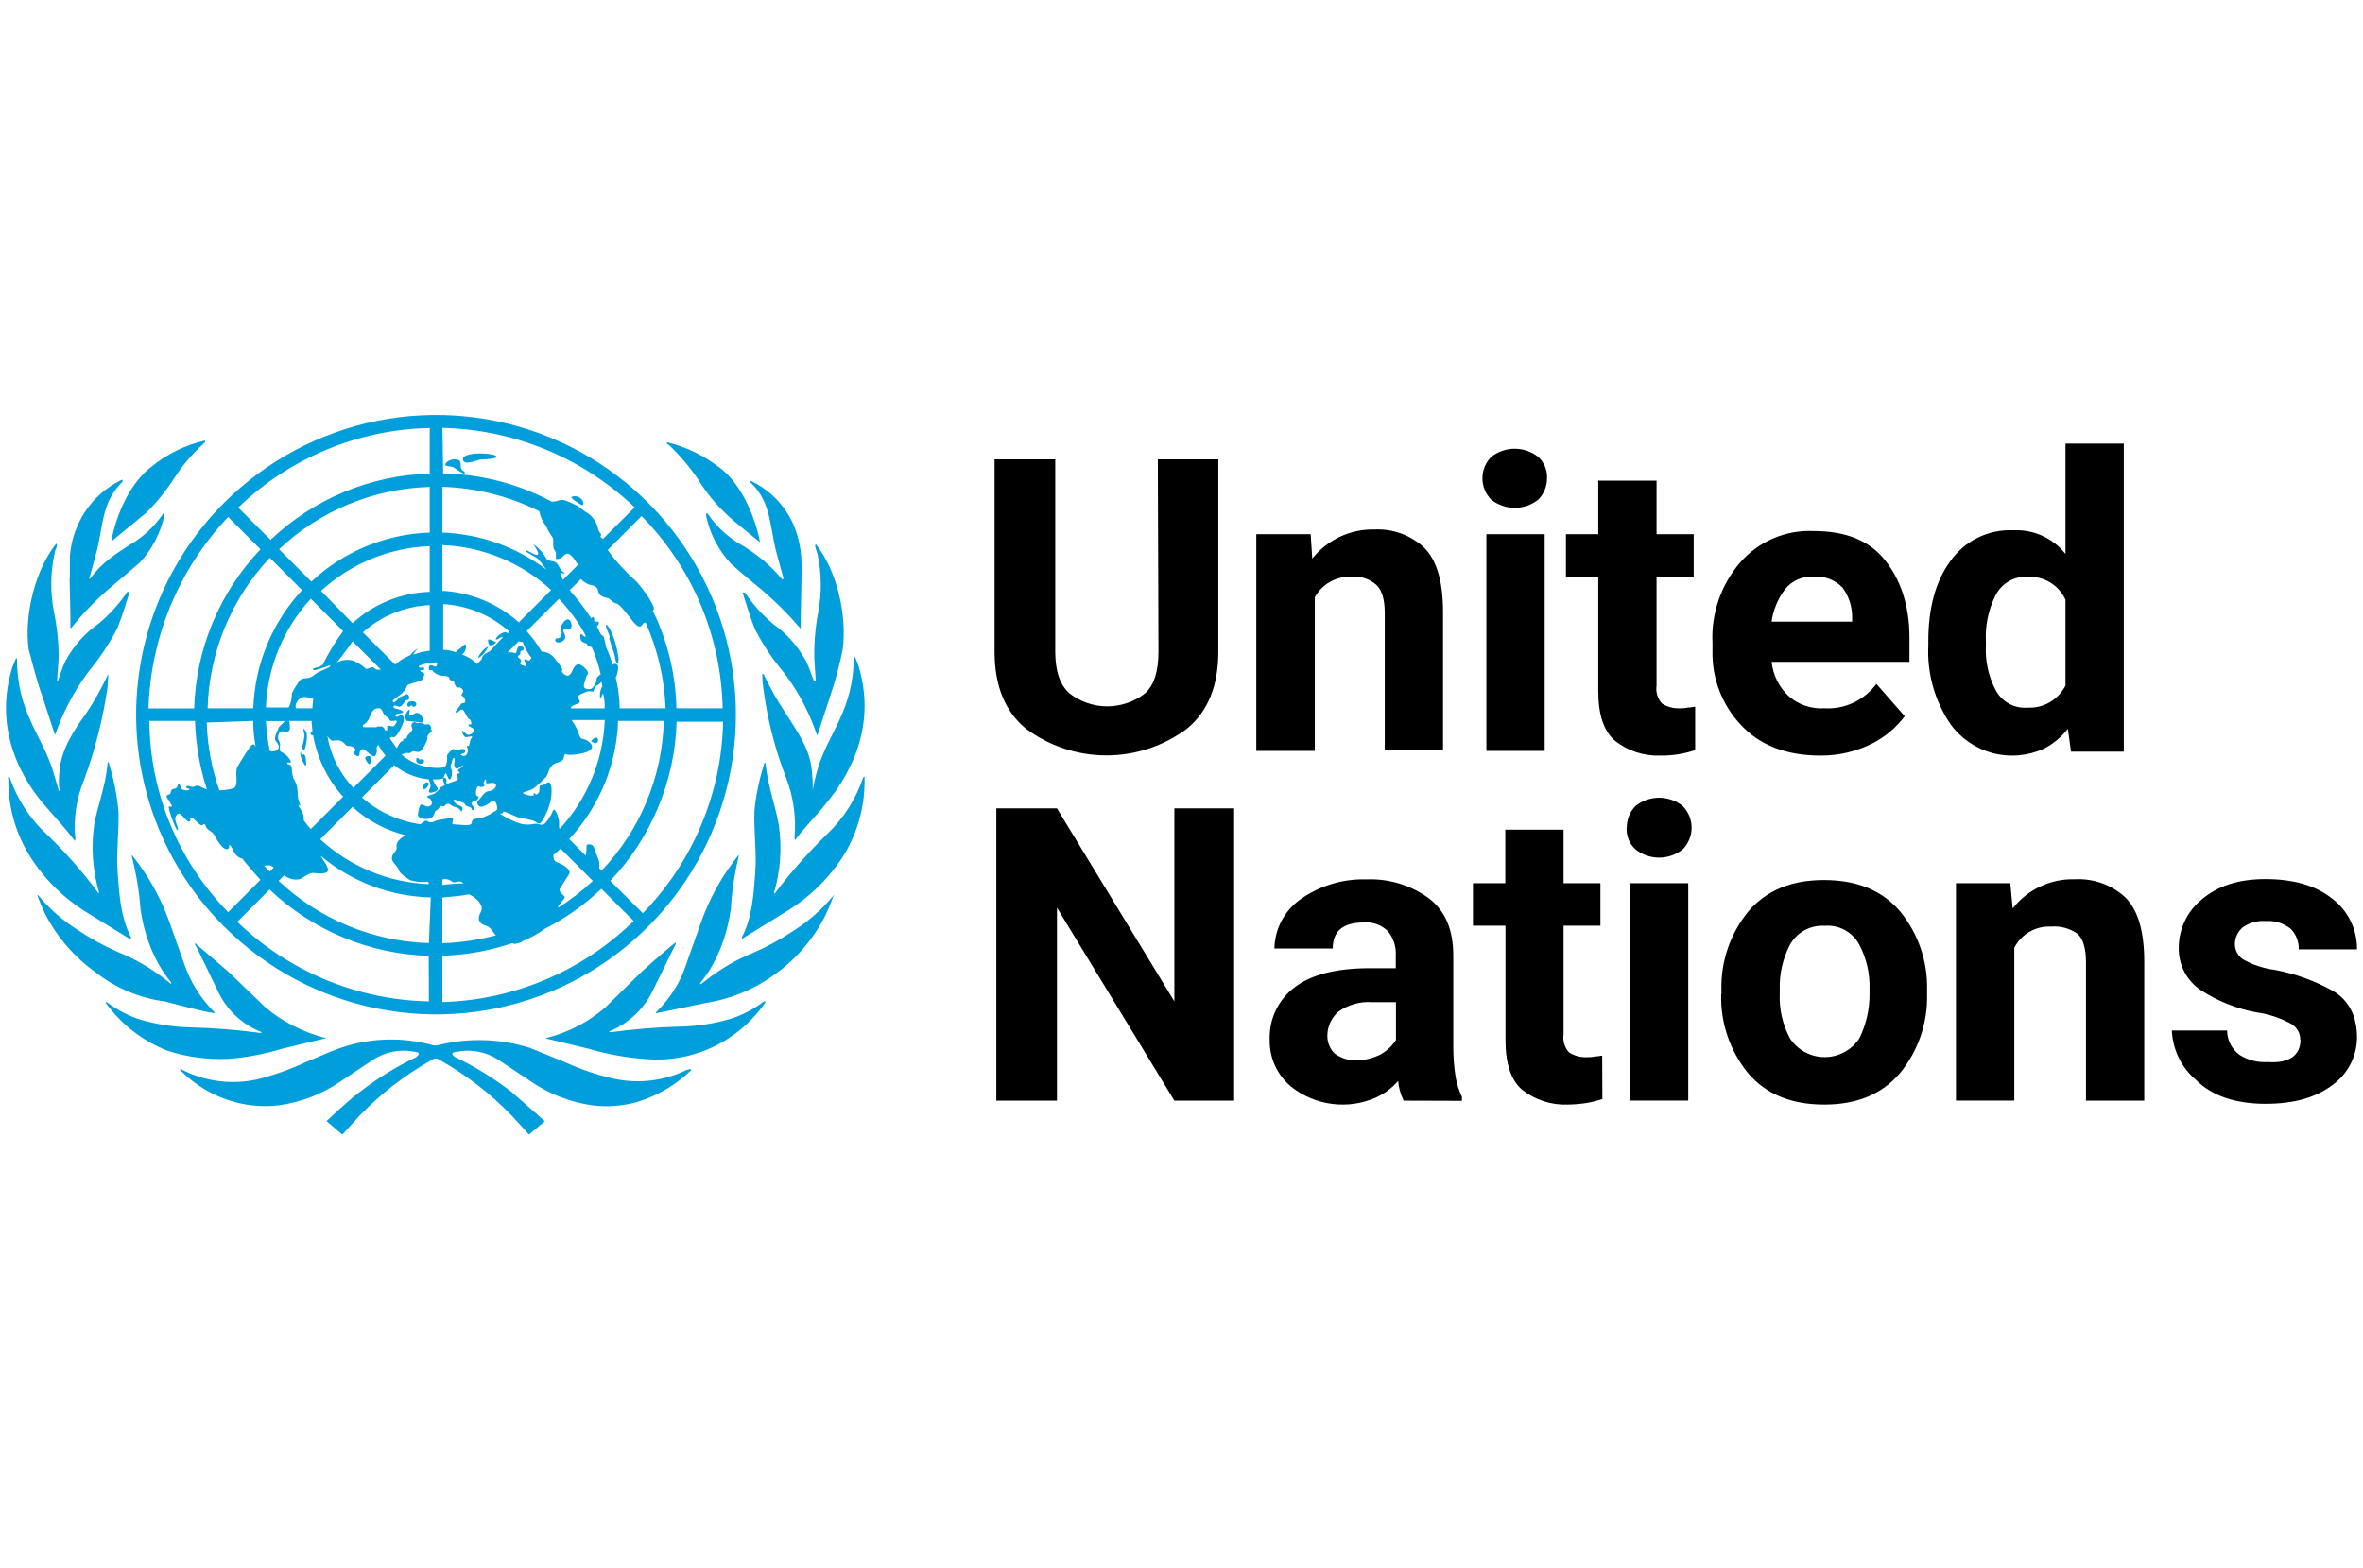 <svg xmlns="http://www.w3.org/2000/svg" width="104" height="69" viewBox="0 0 104 69" fill="none"><path d="M50.958 20.218H53.621V28.68C53.621 30.17 53.17 31.315 52.235 32.077C51.212 32.837 49.971 33.248 48.697 33.248C47.423 33.248 46.183 32.837 45.16 32.077C44.224 31.315 43.773 30.17 43.773 28.68V20.218H46.443V28.68C46.443 29.546 46.652 30.139 47.067 30.517C47.543 30.887 48.129 31.089 48.732 31.089C49.335 31.089 49.921 30.887 50.397 30.517C50.812 30.136 50.986 29.512 50.986 28.68L50.958 20.218ZM59.489 25.386C59.161 25.369 58.836 25.444 58.549 25.604C58.262 25.763 58.026 26 57.867 26.287V33.049H55.292V23.512H57.686L57.755 24.588C58.082 24.177 58.499 23.847 58.974 23.624C59.45 23.402 59.97 23.292 60.495 23.305C60.894 23.285 61.292 23.346 61.668 23.483C62.043 23.62 62.387 23.831 62.679 24.103C63.234 24.657 63.511 25.593 63.511 26.946V33.015H60.946V26.98C60.946 26.355 60.806 25.94 60.563 25.731C60.416 25.604 60.246 25.508 60.061 25.449C59.877 25.389 59.682 25.368 59.489 25.386ZM65.245 21.05C65.244 20.701 65.381 20.364 65.626 20.114C65.921 19.878 66.288 19.75 66.667 19.75C67.045 19.75 67.412 19.878 67.707 20.114C67.835 20.234 67.935 20.379 68.001 20.541C68.066 20.702 68.096 20.876 68.088 21.05C68.089 21.4 67.952 21.736 67.707 21.986C67.412 22.222 67.045 22.351 66.667 22.351C66.288 22.351 65.921 22.222 65.626 21.986C65.381 21.736 65.244 21.4 65.245 21.05ZM67.984 23.512V33.049H65.419V23.512H67.984ZM74.608 33.015C74.117 33.181 73.6 33.263 73.082 33.256C72.354 33.284 71.641 33.051 71.071 32.598C70.585 32.181 70.343 31.452 70.343 30.413V25.386H68.92V23.512H70.343V21.154H72.908V23.512H74.543V25.386H72.908V30.17C72.886 30.313 72.897 30.459 72.939 30.597C72.981 30.735 73.054 30.862 73.151 30.968C73.37 31.105 73.622 31.177 73.88 31.175C74.019 31.181 74.158 31.17 74.295 31.141C74.434 31.141 74.538 31.107 74.608 31.107V33.015ZM83.831 31.523C83.463 32.014 82.989 32.417 82.445 32.702C81.726 33.072 80.929 33.262 80.121 33.256C78.63 33.256 77.451 32.806 76.619 31.904C75.789 31.024 75.34 29.853 75.37 28.644V28.298C75.308 27.007 75.743 25.742 76.585 24.761C76.987 24.298 77.49 23.932 78.054 23.692C78.619 23.452 79.231 23.343 79.843 23.374C81.232 23.374 82.276 23.79 82.965 24.657C83.655 25.525 84.039 26.668 84.039 28.055V29.13H77.972C78.032 29.697 78.29 30.225 78.7 30.621C78.916 30.814 79.168 30.963 79.441 31.058C79.715 31.153 80.005 31.193 80.294 31.175C80.735 31.201 81.175 31.116 81.575 30.928C81.974 30.74 82.321 30.456 82.583 30.1L83.831 31.523ZM79.809 25.386C79.572 25.369 79.334 25.411 79.116 25.508C78.898 25.604 78.707 25.753 78.56 25.94C78.246 26.356 78.043 26.845 77.972 27.361H81.517V27.153C81.517 26.692 81.371 26.243 81.1 25.87C80.936 25.697 80.734 25.563 80.511 25.479C80.287 25.395 80.047 25.363 79.809 25.386ZM91.149 33.083L91.01 32.077C90.729 32.438 90.375 32.734 89.97 32.945C89.264 33.272 88.466 33.344 87.713 33.148C86.96 32.952 86.299 32.5 85.843 31.87C85.15 30.85 84.809 29.633 84.869 28.402V28.229C84.869 26.769 85.181 25.593 85.843 24.691C86.154 24.251 86.572 23.896 87.057 23.66C87.542 23.424 88.079 23.313 88.617 23.339C89.054 23.319 89.489 23.402 89.887 23.583C90.285 23.764 90.634 24.037 90.906 24.38V19.524H93.472V33.083H91.149ZM87.403 28.402C87.366 29.076 87.51 29.748 87.82 30.348C87.95 30.608 88.155 30.822 88.409 30.965C88.662 31.107 88.952 31.17 89.242 31.146C89.584 31.162 89.923 31.079 90.218 30.906C90.513 30.733 90.752 30.479 90.906 30.173V26.394C90.761 26.079 90.526 25.814 90.229 25.635C89.932 25.456 89.588 25.37 89.242 25.389C88.949 25.371 88.657 25.441 88.404 25.589C88.151 25.737 87.948 25.957 87.82 26.221C87.51 26.844 87.367 27.537 87.403 28.232V28.402ZM54.317 35.58V48.445H51.686L46.519 39.95V48.445H43.85V35.58H46.519L51.686 44.076V35.58H54.317ZM61.778 48.445C61.644 48.174 61.561 47.88 61.534 47.579C61.266 47.888 60.934 48.137 60.561 48.307C59.952 48.577 59.281 48.674 58.621 48.588C57.96 48.502 57.336 48.237 56.816 47.821C56.517 47.571 56.277 47.257 56.115 46.902C55.953 46.547 55.874 46.16 55.882 45.77C55.864 45.322 55.956 44.876 56.149 44.471C56.342 44.066 56.631 43.714 56.992 43.446C57.72 42.892 58.829 42.614 60.285 42.614H61.431V42.06C61.455 41.67 61.331 41.286 61.083 40.984C60.943 40.846 60.774 40.74 60.588 40.674C60.403 40.608 60.204 40.584 60.008 40.603C59.106 40.603 58.656 40.985 58.656 41.748H56.09C56.097 41.33 56.201 40.919 56.394 40.548C56.586 40.176 56.862 39.855 57.199 39.608C58.056 38.99 59.092 38.673 60.148 38.706C61.128 38.666 62.094 38.959 62.887 39.538C63.615 40.092 63.962 40.924 63.962 42.069V46.095C63.962 46.536 63.997 46.977 64.066 47.413C64.121 47.713 64.215 48.004 64.343 48.279V48.453L61.778 48.445ZM59.669 46.677C60.056 46.672 60.436 46.577 60.78 46.4C61.047 46.248 61.272 46.033 61.439 45.775V44.11H60.397C59.867 44.071 59.34 44.218 58.907 44.526C58.757 44.656 58.636 44.816 58.552 44.995C58.468 45.175 58.423 45.37 58.42 45.568C58.416 45.715 58.442 45.861 58.495 45.998C58.549 46.134 58.629 46.259 58.732 46.364C59.002 46.565 59.33 46.675 59.667 46.677H59.669ZM70.524 48.375C70.297 48.45 70.065 48.508 69.83 48.549C69.554 48.59 69.276 48.613 68.998 48.618C68.271 48.646 67.557 48.412 66.987 47.96C66.501 47.543 66.259 46.814 66.259 45.775V40.743H64.828V38.874H66.251V36.516H68.816V38.874H70.438V40.743H68.816V45.527C68.794 45.67 68.805 45.816 68.847 45.954C68.889 46.092 68.962 46.219 69.06 46.325C69.278 46.461 69.53 46.533 69.788 46.533C69.927 46.538 70.067 46.527 70.203 46.499C70.343 46.499 70.446 46.463 70.516 46.463L70.524 48.375ZM71.599 36.412C71.599 36.063 71.736 35.727 71.981 35.477C72.276 35.24 72.643 35.112 73.021 35.112C73.399 35.112 73.766 35.24 74.061 35.477C74.311 35.731 74.451 36.074 74.451 36.43C74.451 36.787 74.311 37.129 74.061 37.384C73.766 37.619 73.399 37.748 73.021 37.748C72.643 37.748 72.276 37.619 71.981 37.384C71.847 37.262 71.742 37.111 71.675 36.943C71.608 36.774 71.579 36.593 71.591 36.412H71.599ZM74.303 38.874V48.443H71.729V38.874H74.303ZM75.763 43.764V43.591C75.728 42.331 76.147 41.101 76.942 40.123C77.74 39.186 78.849 38.735 80.271 38.735C81.731 38.735 82.837 39.186 83.635 40.123C84.431 41.1 84.849 42.331 84.814 43.591V43.764C84.846 45.025 84.424 46.254 83.625 47.23C82.828 48.166 81.718 48.617 80.296 48.617C78.836 48.617 77.73 48.166 76.932 47.23C76.137 46.252 75.719 45.022 75.753 43.763L75.763 43.764ZM78.33 43.555V43.729C78.3 44.416 78.456 45.099 78.781 45.706C78.947 45.958 79.174 46.166 79.44 46.309C79.706 46.453 80.004 46.528 80.306 46.528C80.609 46.528 80.906 46.453 81.173 46.309C81.439 46.166 81.665 45.958 81.832 45.706C82.136 45.092 82.291 44.414 82.282 43.729V43.555C82.307 42.868 82.152 42.188 81.832 41.58C81.687 41.306 81.465 41.082 81.194 40.934C80.922 40.786 80.614 40.721 80.305 40.748C79.999 40.728 79.693 40.797 79.423 40.944C79.153 41.091 78.931 41.311 78.781 41.58C78.464 42.188 78.308 42.869 78.33 43.555ZM90.275 40.782C89.943 40.765 89.614 40.844 89.326 41.01C89.038 41.175 88.805 41.42 88.653 41.716V48.443H86.086V38.874H88.478L88.582 39.984C88.906 39.57 89.323 39.239 89.8 39.016C90.276 38.793 90.797 38.685 91.323 38.701C91.727 38.679 92.132 38.739 92.513 38.876C92.894 39.013 93.243 39.224 93.541 39.499C94.096 40.053 94.373 40.989 94.373 42.342V48.445H91.808V42.342C91.808 41.718 91.668 41.302 91.427 41.093C91.092 40.86 90.688 40.75 90.281 40.782H90.275ZM101.24 45.77C101.242 45.632 101.208 45.495 101.141 45.373C101.074 45.251 100.976 45.149 100.858 45.076C100.375 44.806 99.846 44.629 99.297 44.556C98.43 44.394 97.604 44.063 96.865 43.583C96.553 43.375 96.299 43.09 96.129 42.756C95.959 42.422 95.877 42.05 95.891 41.675C95.897 41.276 95.99 40.883 96.164 40.523C96.337 40.164 96.588 39.847 96.897 39.594C97.591 39.004 98.491 38.693 99.706 38.693C100.921 38.693 101.925 38.97 102.653 39.56C102.995 39.821 103.271 40.159 103.459 40.545C103.647 40.932 103.742 41.357 103.736 41.787H101.171C101.177 41.621 101.149 41.456 101.09 41.301C101.03 41.146 100.939 41.004 100.823 40.886C100.511 40.633 100.115 40.509 99.714 40.538C99.357 40.511 99.001 40.609 98.709 40.816C98.602 40.905 98.516 41.017 98.456 41.142C98.396 41.268 98.364 41.405 98.362 41.544C98.359 41.683 98.393 41.82 98.46 41.941C98.527 42.063 98.624 42.166 98.743 42.238C99.172 42.475 99.642 42.629 100.129 42.689C101.03 42.86 101.897 43.176 102.697 43.625C103.389 44.042 103.736 44.734 103.736 45.672C103.733 46.078 103.634 46.479 103.447 46.84C103.26 47.202 102.991 47.514 102.661 47.752C101.933 48.307 100.963 48.584 99.714 48.584C98.395 48.584 97.356 48.237 96.662 47.543C96.341 47.273 96.08 46.94 95.895 46.564C95.71 46.188 95.605 45.777 95.587 45.358H98.019C98.02 45.569 98.071 45.776 98.167 45.963C98.264 46.15 98.403 46.311 98.574 46.434C98.936 46.662 99.361 46.771 99.789 46.745C100.725 46.815 101.248 46.468 101.248 45.772L101.24 45.77Z" fill="black"></path><path d="M30.221 47.092C29.22 47.582 28.082 47.716 26.995 47.473C26.256 47.305 25.535 47.06 24.846 46.743L23.32 46.121C21.992 45.705 20.575 45.668 19.228 46.015H19.089C17.746 45.633 16.318 45.67 14.997 46.121C14.478 46.294 13.991 46.536 13.472 46.743C12.781 47.065 12.061 47.321 11.322 47.507C10.235 47.747 9.099 47.613 8.097 47.126L7.958 47.056C7.924 47.056 7.924 47.056 7.924 47.09C8.59 47.778 9.431 48.27 10.357 48.513C10.978 48.679 11.625 48.726 12.264 48.651C13.234 48.52 14.161 48.164 14.969 47.611L16.429 46.638C16.973 46.288 17.631 46.165 18.265 46.296C18.612 46.33 18.334 46.503 18.3 46.538C17.426 46.958 16.599 47.47 15.832 48.064C15.311 48.445 14.372 49.346 14.372 49.346L15.065 49.937L15.829 49.103C16.766 48.131 17.841 47.302 19.019 46.641C19.064 46.608 19.119 46.59 19.175 46.59C19.231 46.59 19.285 46.608 19.33 46.641C20.508 47.302 21.583 48.131 22.52 49.103L23.284 49.937L23.977 49.346L22.517 48.064C21.752 47.47 20.927 46.959 20.055 46.538C19.985 46.503 19.744 46.33 20.091 46.296C20.725 46.166 21.385 46.29 21.928 46.641L23.388 47.614C24.196 48.167 25.122 48.523 26.092 48.654C26.73 48.73 27.378 48.683 27.999 48.516C28.913 48.245 29.747 47.757 30.432 47.094C30.413 47.075 30.388 47.063 30.362 47.06L30.224 47.094M33.622 44.077C33.182 44.413 32.689 44.671 32.162 44.841C31.419 45.06 30.649 45.176 29.874 45.187C28.876 45.216 27.881 45.297 26.891 45.43C26.822 45.43 26.788 45.43 26.822 45.396C27.685 45.042 28.381 44.372 28.768 43.523L29.741 41.545V41.477C29.673 41.511 28.701 42.343 28.25 42.76L26.629 44.355C25.896 44.981 25.03 45.432 24.097 45.673H24.063L24.029 45.707L25.887 46.156C26.69 46.393 27.515 46.544 28.349 46.607C29.382 46.709 30.422 46.53 31.362 46.091C32.301 45.652 33.106 44.968 33.69 44.111C33.69 44.075 33.656 44.075 33.62 44.075M36.673 39.429C36.179 40.026 35.594 40.541 34.939 40.955C34.38 41.333 33.788 41.659 33.169 41.928C32.382 42.246 31.646 42.679 30.985 43.213L30.847 43.316C30.811 43.316 30.811 43.316 30.811 43.281C30.811 43.245 31.852 42.207 32.164 40.023C32.209 39.239 32.325 38.461 32.511 37.698V37.629C31.791 38.521 31.228 39.53 30.847 40.611L30.223 42.379C29.973 43.176 29.532 43.899 28.94 44.487L28.87 44.556V44.591C28.94 44.591 29.008 44.556 29.078 44.556L31.089 44.14C32.194 43.962 33.24 43.523 34.141 42.858C35.065 42.19 35.814 41.31 36.326 40.292C36.456 40.02 36.572 39.742 36.673 39.458C36.741 39.39 36.707 39.39 36.673 39.424M37.99 34.223C37.669 35.172 37.122 36.029 36.395 36.719C35.569 37.526 34.804 38.393 34.107 39.314C34.107 39.348 34.037 39.314 34.071 39.28C34.349 38.323 34.42 37.318 34.279 36.331C34.141 35.499 33.792 34.597 33.69 33.592L33.656 33.558C33.656 33.592 33.62 33.626 33.62 33.662C33.412 34.316 33.273 34.99 33.205 35.673C33.169 36.505 33.309 37.58 33.239 38.412C33.169 39.385 33.1 40.389 32.651 41.255V41.325L34.73 40.042C35.586 39.501 36.329 38.798 36.916 37.972C37.667 36.908 38.064 35.634 38.051 34.331V34.192C38.025 34.196 38 34.209 37.981 34.228" fill="#009EDB"></path><path d="M35.769 34.782C35.775 34.505 35.763 34.227 35.733 33.95C35.665 32.977 35.075 32.181 34.554 31.355C34.202 30.824 33.889 30.268 33.618 29.692C33.599 29.673 33.575 29.661 33.549 29.657C33.546 29.843 33.558 30.029 33.584 30.212C33.759 31.614 34.108 32.989 34.624 34.304C34.927 35.121 35.045 35.995 34.969 36.863C34.969 36.933 34.969 36.933 35.003 36.967C35.316 36.516 35.941 35.892 36.322 35.407C36.703 34.922 38.784 32.564 37.782 29.304C37.739 29.159 37.681 29.019 37.608 28.887L37.574 28.923C37.574 31.279 36.429 32.286 35.978 33.881C35.891 34.177 35.821 34.478 35.77 34.782M35.805 29.928L35.597 29.372L35.456 29.066C35.108 28.434 34.623 27.889 34.035 27.471C33.557 27.069 33.136 26.601 32.786 26.083H32.682C32.717 26.187 33.03 27.228 33.237 27.713C33.58 28.383 33.999 29.012 34.486 29.586L34.59 29.724C35.174 30.513 35.63 31.388 35.943 32.319C35.943 32.328 35.946 32.337 35.952 32.343C35.959 32.349 35.968 32.353 35.977 32.353L36.567 30.549C36.777 29.911 36.95 29.261 37.086 28.603C37.295 27.043 36.809 25.066 35.907 23.957C35.888 23.976 35.876 24 35.873 24.026L35.907 24.164L35.977 24.373C36.161 25.218 36.173 26.09 36.011 26.939C35.883 27.613 35.826 28.299 35.839 28.984C35.839 29.088 35.907 29.957 35.907 29.99C35.907 30.022 35.873 29.99 35.839 29.99M33.023 21.224C33.312 21.496 33.537 21.828 33.682 22.197C33.925 22.786 33.993 23.657 34.168 24.305L34.481 25.449C34.481 25.485 34.446 25.518 34.411 25.485C33.885 24.857 33.25 24.331 32.537 23.929C32.071 23.646 31.66 23.282 31.323 22.854L31.15 22.61C31.145 22.606 31.14 22.602 31.134 22.6C31.128 22.597 31.122 22.596 31.115 22.596C31.108 22.596 31.102 22.597 31.096 22.6C31.09 22.602 31.085 22.606 31.08 22.61V22.714C31.246 23.492 31.617 24.21 32.155 24.795C32.606 25.212 33.091 25.593 33.542 25.974C34.14 26.485 34.697 27.041 35.208 27.638C35.208 27.638 35.242 27.674 35.242 27.638V27.084L35.276 25.42V24.865C35.278 24.296 35.174 23.732 34.969 23.201C34.623 22.348 33.983 21.647 33.166 21.224C33.132 21.19 33.062 21.19 32.992 21.154C32.995 21.181 33.008 21.206 33.028 21.224M29.46 19.602C29.943 20.062 30.373 20.574 30.744 21.128C31.08 21.677 31.488 22.179 31.958 22.619C32.269 22.932 33.206 23.66 33.448 23.867C33.414 23.59 32.962 21.613 31.75 20.642C31.047 20.08 30.23 19.677 29.356 19.462V19.532L29.46 19.602ZM10.038 46.607C10.848 46.544 11.649 46.393 12.426 46.157L14.299 45.706H14.333C14.333 45.701 14.332 45.697 14.33 45.693C14.329 45.688 14.326 45.685 14.323 45.681C14.32 45.678 14.316 45.676 14.312 45.674C14.308 45.672 14.303 45.672 14.299 45.672H14.263C13.323 45.423 12.447 44.973 11.697 44.353L10.076 42.793L8.585 41.51V41.58C8.723 41.787 9.244 42.932 9.558 43.555C9.934 44.412 10.634 45.086 11.505 45.428C11.539 45.462 11.505 45.462 11.435 45.462C10.446 45.329 9.45 45.248 8.452 45.221C7.677 45.209 6.907 45.093 6.164 44.874C5.638 44.703 5.144 44.445 4.704 44.11H4.634C5.324 45.082 6.285 45.829 7.398 46.257C8.249 46.527 9.141 46.645 10.034 46.604M9.236 44.557C9.305 44.557 9.339 44.593 9.443 44.593V44.557L9.375 44.489C8.794 43.892 8.355 43.172 8.092 42.381L7.468 40.613C7.086 39.532 6.523 38.523 5.802 37.63V37.7C6 38.462 6.128 39.24 6.185 40.024C6.496 42.173 7.537 43.215 7.537 43.248C7.537 43.283 7.537 43.318 7.502 43.283L7.364 43.179C6.702 42.647 5.966 42.214 5.179 41.896C4.56 41.627 3.968 41.302 3.41 40.923C2.755 40.51 2.169 39.995 1.676 39.398H1.642C1.742 39.682 1.858 39.959 1.989 40.23C2.513 41.251 3.274 42.13 4.208 42.796C5.091 43.489 6.145 43.932 7.259 44.079C7.919 44.252 8.577 44.426 9.236 44.566M3.653 40.058L5.734 41.341C5.753 41.322 5.765 41.298 5.768 41.272C5.317 40.37 5.247 39.4 5.179 38.428C5.11 37.561 5.247 36.521 5.213 35.689C5.148 34.993 5.01 34.305 4.803 33.638C4.803 33.603 4.769 33.569 4.769 33.534L4.735 33.569C4.665 34.575 4.284 35.477 4.145 36.309C4.006 37.295 4.077 38.299 4.352 39.255C4.388 39.291 4.318 39.325 4.318 39.291C3.63 38.363 2.864 37.495 2.03 36.696C1.304 36.019 0.756 35.173 0.434 34.234C0.416 34.215 0.392 34.203 0.366 34.199C0.33 34.199 0.366 34.268 0.366 34.338C0.361 35.641 0.761 36.913 1.509 37.979C2.083 38.807 2.813 39.514 3.66 40.06M3.279 37.008C3.313 36.974 3.313 36.974 3.313 36.904C3.229 36.03 3.36 35.15 3.694 34.338C4.183 33.014 4.532 31.643 4.735 30.246C4.735 30.073 4.769 29.76 4.769 29.692C4.735 29.692 4.735 29.692 4.735 29.726C4.464 30.303 4.151 30.86 3.797 31.391C3.243 32.154 2.688 32.986 2.618 33.957C2.584 34.233 2.584 34.513 2.618 34.789C2.618 34.798 2.615 34.807 2.608 34.813C2.602 34.819 2.593 34.823 2.584 34.823V34.789L2.341 33.957C1.855 32.361 0.747 31.362 0.747 28.997L0.711 28.963C0.643 29.101 0.607 29.241 0.539 29.378C-0.468 32.638 1.579 34.997 1.999 35.483C2.419 35.97 2.972 36.557 3.282 37.008M1.822 30.52L2.411 32.324C2.415 32.324 2.42 32.323 2.424 32.321C2.428 32.319 2.432 32.317 2.435 32.314C2.438 32.311 2.441 32.307 2.442 32.303C2.444 32.299 2.445 32.294 2.445 32.29C2.77 31.365 3.226 30.491 3.797 29.695L3.901 29.555C4.381 28.976 4.799 28.349 5.15 27.684C5.358 27.197 5.671 26.157 5.705 26.054H5.601C5.251 26.572 4.831 27.039 4.352 27.44C3.745 27.862 3.245 28.42 2.893 29.07C2.858 29.174 2.789 29.278 2.755 29.382L2.547 29.972C2.547 29.972 2.511 30.042 2.511 29.972C2.511 29.902 2.581 29.104 2.581 28.967C2.582 28.276 2.511 27.587 2.37 26.91C2.208 26.061 2.219 25.188 2.404 24.344C2.412 24.271 2.435 24.2 2.474 24.137C2.474 24.103 2.508 24.033 2.508 23.997C2.508 23.962 2.508 23.963 2.474 23.929C1.572 25.038 1.052 27.049 1.261 28.576C1.433 29.234 1.606 29.893 1.816 30.522M3.063 25.459L3.098 27.124V27.643H3.133C3.622 27.027 4.167 26.459 4.762 25.945L6.149 24.766C6.692 24.18 7.067 23.46 7.236 22.68V22.578H7.202L7.028 22.82C6.705 23.247 6.305 23.612 5.849 23.895C5.017 24.416 4.462 24.797 3.976 25.455C3.942 25.491 3.906 25.491 3.942 25.421L4.253 24.276C4.427 23.618 4.497 22.752 4.74 22.168C4.893 21.803 5.117 21.472 5.398 21.195V21.118C5.329 21.118 5.294 21.152 5.225 21.188C4.394 21.62 3.743 22.333 3.387 23.199C3.16 23.724 3.053 24.292 3.074 24.863V25.452M4.913 23.822L6.425 22.578C6.885 22.128 7.293 21.628 7.64 21.086C7.999 20.524 8.43 20.011 8.923 19.561L9.026 19.456V19.388C8.147 19.587 7.327 19.991 6.634 20.567C5.35 21.573 4.934 23.548 4.9 23.825M18.847 34.58C18.95 34.44 18.707 34.337 18.637 34.58C18.568 34.823 18.743 34.753 18.847 34.58ZM21.482 28.477C21.378 28.441 20.995 28.892 21.065 28.963C21.247 28.844 21.392 28.675 21.482 28.477ZM21.552 28.407C21.62 28.441 21.863 28.303 21.829 28.267C21.795 28.232 21.482 28.094 21.482 28.164C21.477 28.207 21.48 28.251 21.492 28.293C21.504 28.334 21.524 28.373 21.552 28.407ZM26.233 32.706C26.372 32.672 26.336 32.463 26.233 32.463C26.129 32.463 25.989 32.637 26.025 32.637C26.061 32.637 26.163 32.741 26.233 32.706ZM24.533 28.092C24.429 28.092 24.395 28.198 24.499 28.266C24.539 28.279 24.582 28.282 24.624 28.276C24.666 28.27 24.706 28.255 24.742 28.232C24.782 28.214 24.817 28.185 24.841 28.148C24.865 28.111 24.879 28.068 24.88 28.024C24.88 27.919 24.742 27.781 24.81 27.711C24.878 27.642 24.984 27.747 25.053 27.711C25.085 27.695 25.112 27.67 25.13 27.64C25.149 27.609 25.158 27.573 25.157 27.538C25.157 27.47 25.123 27.26 24.984 27.26C24.844 27.26 24.706 27.538 24.706 27.538C24.689 27.576 24.681 27.617 24.681 27.659C24.681 27.701 24.689 27.743 24.706 27.781C24.742 27.919 24.706 28.092 24.533 28.092Z" fill="#009EDB"></path><path d="M26.821 28.125C26.88 28.336 26.95 28.545 27.03 28.749C27.064 28.853 27.1 29.236 27.168 29.2C27.236 29.164 27.238 28.957 27.204 28.853C27.166 28.606 27.108 28.362 27.03 28.125C26.994 27.985 26.753 27.466 26.683 27.5C26.613 27.534 26.787 27.847 26.821 27.987C26.855 28.126 26.787 28.057 26.821 28.126M25.608 22.231C25.712 22.265 25.712 22.057 25.538 21.92C25.364 21.782 25.087 21.85 25.157 21.92C25.293 22.042 25.445 22.147 25.608 22.231ZM20.407 20.741C20.163 20.601 20.372 20.393 20.199 20.254C20.106 20.217 20.005 20.207 19.907 20.226C19.808 20.244 19.717 20.29 19.644 20.358C19.471 20.567 19.852 20.497 19.956 20.567C20.059 20.637 20.407 20.878 20.442 20.844C20.449 20.836 20.453 20.826 20.455 20.815C20.456 20.805 20.456 20.794 20.452 20.784C20.449 20.773 20.443 20.764 20.436 20.757C20.428 20.749 20.418 20.744 20.408 20.741M21.795 20.046C21.483 19.907 20.335 19.907 20.374 20.22C20.413 20.533 21.032 20.22 21.206 20.22C21.38 20.22 22.072 20.184 21.795 20.046ZM18.637 33.43C18.569 33.396 18.465 33.464 18.429 33.396C18.394 33.328 18.326 33.36 18.326 33.396C18.316 33.425 18.314 33.457 18.32 33.487C18.326 33.517 18.339 33.546 18.36 33.569C18.398 33.602 18.448 33.62 18.498 33.62C18.549 33.62 18.598 33.602 18.637 33.569C18.654 33.55 18.664 33.525 18.664 33.5C18.664 33.474 18.654 33.449 18.637 33.43ZM17.979 31.107C18.082 31.107 18.082 31.038 18.118 31.038C18.154 31.038 18.118 31.107 18.222 31.107C18.326 31.107 18.429 30.864 18.118 30.864C17.875 30.864 17.909 31.107 17.979 31.107ZM18.395 31.385C18.222 31.349 18.256 31.453 18.118 31.453C17.909 31.488 18.082 31.315 18.014 31.245C17.979 31.211 17.875 31.385 17.841 31.488C17.841 31.558 17.841 31.696 17.909 31.73L18.569 31.8C18.707 31.8 18.569 31.419 18.395 31.385ZM16.245 33.637C16.314 33.637 16.349 33.43 16.314 33.326C16.28 33.222 16.071 33.292 16.071 33.36C16.1 33.468 16.16 33.565 16.245 33.637ZM13.472 33.637C13.472 33.569 13.472 33.292 13.402 33.222C13.332 33.153 13.332 33.256 13.298 33.256C13.264 33.256 13.262 33.118 13.228 33.118C13.194 33.118 13.228 33.326 13.298 33.464C13.368 33.602 13.472 33.811 13.472 33.637ZM13.402 33.015C13.47 32.813 13.505 32.603 13.505 32.39C13.509 32.331 13.499 32.271 13.475 32.217C13.451 32.162 13.414 32.114 13.368 32.077C13.332 32.077 13.368 32.181 13.402 32.355C13.384 32.531 13.349 32.705 13.298 32.875C13.298 32.909 13.368 33.083 13.402 33.015Z" fill="#009EDB"></path><path d="M9.865 40.782C11.71 42.627 14.06 43.885 16.619 44.394C19.179 44.904 21.831 44.643 24.242 43.645C26.653 42.646 28.714 40.956 30.164 38.786C31.614 36.616 32.388 34.066 32.388 31.456C32.388 28.846 31.614 26.296 30.164 24.126C28.714 21.956 26.653 20.266 24.242 19.267C21.831 18.269 19.179 18.008 16.619 18.518C14.06 19.028 11.71 20.285 9.865 22.13C8.637 23.354 7.663 24.807 6.999 26.407C6.334 28.007 5.992 29.723 5.992 31.456C5.992 33.189 6.334 34.905 6.999 36.505C7.663 38.105 8.637 39.559 9.865 40.782ZM6.571 31.73H8.582C8.614 32.753 8.789 33.767 9.103 34.742C8.992 34.71 8.887 34.663 8.79 34.602C8.652 34.533 8.548 34.636 8.512 34.636C8.374 34.636 8.201 34.533 8.201 34.636C8.201 34.74 8.339 34.672 8.339 34.742C8.339 34.812 7.992 34.81 7.958 34.672C7.924 34.534 7.854 34.395 7.82 34.568C7.786 34.742 7.646 34.706 7.576 34.742C7.533 34.789 7.509 34.85 7.507 34.914C7.507 34.983 7.333 34.95 7.333 35.053C7.333 35.157 7.437 35.193 7.473 35.297C7.508 35.4 7.611 35.47 7.542 35.504C7.474 35.538 7.507 35.47 7.437 35.504C7.367 35.538 7.75 36.579 7.82 36.544C7.889 36.508 7.714 36.198 7.714 36.057C7.708 36.007 7.719 35.956 7.744 35.913C7.769 35.869 7.808 35.834 7.854 35.814C7.958 35.746 8.235 36.231 8.34 36.161C8.446 36.091 8.306 36.023 8.41 35.987C8.514 35.952 8.827 36.438 8.931 36.3C9 36.197 9.069 36.369 9.069 36.404C9.172 36.578 9.346 36.578 9.45 36.785C9.554 36.993 9.797 37.376 9.97 37.376C10.144 37.376 10.04 37.202 10.11 37.202C10.18 37.202 10.248 37.444 10.351 37.583C10.425 37.69 10.537 37.765 10.665 37.791C10.906 38.104 11.185 38.415 11.462 38.727L10.04 40.149C7.836 37.893 6.593 34.87 6.573 31.715M18.05 28.838L17.911 28.908C17.72 28.995 17.545 29.111 17.392 29.253L15.97 27.833C16.784 27.107 17.823 26.684 18.913 26.633V28.644C18.664 28.669 18.419 28.727 18.185 28.817C18.241 28.716 18.311 28.622 18.393 28.54C18.256 28.619 18.138 28.725 18.046 28.853M16.967 32.147V32.217C16.967 32.147 16.933 32.113 16.897 32.043C16.863 32.007 16.829 31.973 16.793 31.973H16.626L16.558 32.007H16.072C16.004 32.007 15.968 32.007 15.968 31.973C15.934 31.835 16.141 31.939 16.281 31.523C16.315 31.488 16.315 31.419 16.349 31.385L16.385 31.315L16.419 31.279L16.453 31.245C16.48 31.219 16.513 31.199 16.55 31.187C16.586 31.175 16.624 31.171 16.662 31.175H16.732L16.8 31.245L16.904 31.453C16.939 31.488 16.974 31.488 16.974 31.523C17.026 31.548 17.073 31.584 17.113 31.626L17.147 31.662V31.696C17.181 31.73 17.181 31.73 17.217 31.73H17.355C17.424 31.696 17.424 31.73 17.46 31.73V31.766C17.46 31.8 17.46 31.8 17.424 31.835C17.424 31.87 17.39 31.87 17.39 31.904C17.355 31.939 17.32 31.973 17.287 31.973C17.228 31.965 17.17 31.954 17.113 31.939C17.077 31.939 17.043 31.939 17.043 31.973V32.147M13.237 35.477C13.139 35.283 13.091 35.069 13.099 34.852C13.092 34.64 13.027 34.434 12.912 34.255C12.872 34.12 12.848 33.981 12.843 33.84C12.843 33.597 12.635 33.667 12.635 33.597C12.635 33.527 12.807 33.597 12.807 33.527C12.731 33.351 12.596 33.208 12.426 33.12C12.252 33.05 12.322 32.947 12.322 32.843C12.329 32.794 12.327 32.745 12.315 32.697C12.303 32.649 12.282 32.605 12.252 32.565C12.218 32.426 12.252 32.183 12.426 32.183C12.495 32.183 12.599 32.252 12.703 32.183C12.807 32.113 12.739 31.905 12.739 31.732H13.712C13.712 31.871 13.748 32.045 13.748 32.183C13.678 32.218 13.644 32.288 13.678 32.322C13.712 32.356 13.748 32.392 13.782 32.356C13.954 33.367 14.412 34.308 15.102 35.066L13.68 36.489C13.567 36.368 13.463 36.24 13.368 36.106V36.002C13.368 35.76 13.195 35.621 13.125 35.413M11.876 33.055C11.783 32.621 11.725 32.18 11.703 31.737H12.534C12.466 31.842 12.293 31.946 12.257 32.05C12.221 32.153 12.015 32.501 12.153 32.638C12.466 32.985 12.084 33.125 11.876 33.055ZM12.05 38.187L11.876 38.36L11.633 38.118C11.701 38.087 11.777 38.077 11.851 38.089C11.926 38.101 11.995 38.135 12.05 38.187ZM14.2 29.267C14.164 29.267 14.164 29.302 14.13 29.302C14.027 29.406 13.749 29.37 13.783 29.476C13.817 29.581 14.547 29.233 14.547 29.302C14.547 29.372 14.234 29.476 14.027 29.579C13.819 29.683 13.749 29.857 13.402 29.857C13.229 29.857 13.159 29.995 13.091 30.099C12.997 30.23 12.915 30.369 12.848 30.515C12.851 30.732 12.803 30.946 12.708 31.14H11.703C11.773 29.36 12.473 27.664 13.68 26.354L15.102 27.776C14.756 28.244 14.454 28.743 14.2 29.267ZM15.517 28.227L16.766 29.476H16.626C16.488 29.476 16.488 29.37 16.385 29.37C16.175 29.406 16.141 29.476 16.107 29.44C15.953 29.298 15.777 29.181 15.587 29.093C15.359 29.018 15.111 29.03 14.893 29.129C14.859 29.129 14.859 29.163 14.825 29.163C15.066 28.851 15.311 28.538 15.517 28.227ZM13.783 30.759C13.783 30.896 13.749 31.036 13.749 31.174H13.021C13.007 31.12 13.006 31.064 13.018 31.01C13.03 30.956 13.055 30.905 13.091 30.862C13.132 30.792 13.194 30.737 13.269 30.706C13.344 30.675 13.427 30.669 13.506 30.689C13.601 30.699 13.694 30.723 13.783 30.759ZM14.408 32.389L14.477 32.492C14.547 32.562 14.615 32.63 14.685 32.596C14.777 32.579 14.871 32.579 14.962 32.596C15.056 32.633 15.14 32.693 15.206 32.77C15.275 32.873 15.413 32.804 15.517 32.873C15.621 32.943 15.725 33.013 15.587 33.081C15.449 33.149 15.725 33.29 15.76 33.29C15.796 33.29 15.83 33.221 15.83 33.117C15.83 33.081 15.898 32.943 16.004 32.977C16.109 33.011 16.419 33.394 16.523 33.255C16.626 33.115 16.558 32.943 16.592 32.873C16.593 32.855 16.601 32.838 16.614 32.825C16.627 32.813 16.644 32.805 16.662 32.804C16.745 32.967 16.85 33.119 16.974 33.255L15.553 34.677C14.951 34.046 14.552 33.249 14.408 32.389ZM15.517 27.429L14.13 26.008C15.44 24.804 17.136 24.106 18.913 24.038V26.049C17.649 26.089 16.441 26.581 15.507 27.436M13.704 25.598L12.283 24.175C14.082 22.478 16.441 21.502 18.913 21.431V23.442C16.975 23.504 15.126 24.269 13.71 25.593M13.295 25.974C11.978 27.393 11.216 29.239 11.148 31.174H9.137C9.207 28.705 10.182 26.348 11.876 24.55L13.295 25.974ZM11.145 31.73C11.145 32.103 11.18 32.475 11.248 32.841C11.214 32.841 11.214 32.736 11.111 32.771C11.007 32.807 10.624 33.464 10.452 33.744C10.312 33.986 10.52 34.507 10.312 34.68C10.111 34.749 9.901 34.784 9.688 34.784H9.654C9.316 33.825 9.129 32.818 9.099 31.802L11.145 31.73ZM18.878 44.076C15.725 44.014 12.713 42.763 10.444 40.574L11.865 39.152C13.761 40.954 16.255 41.993 18.869 42.071L18.878 44.076ZM18.878 41.51C16.412 41.437 14.059 40.462 12.264 38.77L12.507 38.527C12.559 38.57 12.618 38.605 12.68 38.631C12.831 38.707 13.002 38.732 13.167 38.701C13.306 38.667 13.584 38.423 13.757 38.423C13.931 38.423 14.208 38.493 14.382 38.389C14.555 38.286 14.276 37.938 14.172 37.765C14.139 37.729 14.139 37.695 14.104 37.661C15.466 38.809 17.178 39.458 18.959 39.499L18.878 41.51ZM18.878 38.915C17.099 38.846 15.402 38.146 14.093 36.94L15.514 35.517C16.182 36.125 16.993 36.555 17.872 36.766C17.561 36.904 17.421 37.111 17.457 37.285C17.492 37.459 17.247 37.562 17.247 37.772C17.247 37.981 17.525 38.118 17.561 38.326C17.595 38.43 17.838 38.603 18.047 38.741C18.306 38.815 18.577 38.839 18.845 38.811L18.878 38.915ZM18.808 36.142C18.704 36.072 18.634 36.211 18.496 36.279C17.545 36.142 16.654 35.732 15.931 35.1L17.351 33.68C17.787 34.035 18.318 34.252 18.878 34.304C18.878 34.372 18.947 34.442 18.947 34.581C18.947 34.721 18.843 34.789 18.878 34.859C18.912 34.928 19.225 34.859 19.259 34.755C19.293 34.651 19.155 34.581 19.121 34.477C19.085 34.408 19.085 34.372 19.051 34.304H19.155C19.26 34.31 19.366 34.298 19.468 34.268C19.486 34.267 19.503 34.259 19.515 34.246C19.528 34.234 19.535 34.217 19.536 34.199C19.536 34.164 19.572 34.13 19.572 34.095C19.572 34.059 19.606 34.061 19.606 34.027L19.641 34.061C19.675 34.13 19.745 34.338 19.813 34.304C19.881 34.27 19.919 33.957 19.883 33.887C19.849 33.842 19.831 33.788 19.831 33.731C19.831 33.675 19.849 33.621 19.883 33.576C19.883 33.54 19.919 33.333 19.987 33.367C20.055 33.401 19.987 33.576 19.987 33.644C19.987 33.749 20.057 33.887 20.16 33.817C20.23 33.783 20.3 33.68 20.37 33.714C20.439 33.748 20.196 33.817 20.16 33.887C20.125 33.957 20.264 33.991 20.23 34.027C20.196 34.062 20.16 34.027 20.126 34.061C20.092 34.095 20.196 34.304 20.126 34.338C20.057 34.372 19.813 34.442 19.745 34.477C19.677 34.513 19.606 34.442 19.641 34.408C19.677 34.374 19.641 34.234 19.572 34.234C19.502 34.234 19.502 34.268 19.502 34.338C19.502 34.408 19.572 34.512 19.572 34.546C19.572 34.58 19.468 34.615 19.398 34.649C19.324 34.759 19.23 34.853 19.121 34.927C19.017 34.996 18.808 34.996 18.808 35.066C18.808 35.136 18.913 35.136 18.947 35.17C19.017 35.274 19.051 35.413 18.913 35.483C18.775 35.553 18.6 35.378 18.53 35.413C18.461 35.449 18.427 35.621 18.393 35.828C18.358 36.036 18.774 36.106 18.981 36.002C19.121 35.934 19.085 35.725 19.225 35.655C19.364 35.585 19.328 35.447 19.468 35.483C19.607 35.519 19.572 35.378 19.709 35.378C19.847 35.378 19.849 35.483 20.023 35.517C20.3 35.587 20.3 35.794 20.334 35.691C20.368 35.587 20.404 35.517 20.196 35.447C19.988 35.378 19.883 35.136 20.057 35.206C20.264 35.309 20.438 35.309 20.473 35.413C20.509 35.517 20.715 35.483 20.751 35.587C20.785 35.76 20.924 35.587 20.82 35.483C20.717 35.379 20.751 35.344 20.82 35.274C20.89 35.204 20.924 35.309 21.028 35.17C21.132 35.031 20.992 35.066 20.958 34.996C20.924 34.927 20.958 34.546 21.098 34.615C21.237 34.685 21.375 34.581 21.305 34.546C21.236 34.51 21.34 34.304 21.375 34.304C21.411 34.304 21.375 34.442 21.409 34.477C21.443 34.513 21.79 34.372 21.826 34.546C21.862 34.719 21.583 34.823 21.513 34.823C21.375 34.823 21.27 34.962 21.166 35.1C21.062 35.238 20.958 35.274 21.028 35.413C21.098 35.553 21.236 35.517 21.375 35.447C21.515 35.378 21.617 35.274 21.686 35.24C21.826 35.17 21.93 35.587 21.86 35.655C21.79 35.723 21.652 35.76 21.583 35.828C21.383 35.95 21.157 36.022 20.924 36.038C20.785 36.072 20.785 36.106 20.751 36.245C20.717 36.385 20.092 36.279 19.953 36.279C19.813 36.279 20.057 35.968 19.849 36.002L19.225 36.106C19.191 36.106 18.981 36.279 18.808 36.142ZM20.647 39.366C20.824 39.442 20.979 39.561 21.098 39.713C21.202 39.886 21.236 39.956 21.166 40.13C20.992 40.441 21.062 40.649 21.409 40.754C21.617 40.822 21.686 41.031 21.826 41.169C21.055 41.372 20.264 41.488 19.468 41.516V39.505C19.849 39.469 20.264 39.435 20.647 39.366ZM19.468 38.951V38.707C19.919 38.638 19.813 38.915 20.126 38.811C20.174 38.796 20.226 38.794 20.275 38.806C20.324 38.819 20.369 38.844 20.404 38.881C20.091 38.886 19.778 38.91 19.468 38.951ZM19.468 44.116V42.065C20.517 42.035 21.556 41.848 22.549 41.51C22.563 41.523 22.579 41.533 22.597 41.539C22.615 41.544 22.634 41.546 22.653 41.544C22.791 41.535 22.923 41.487 23.034 41.406C23.368 41.274 23.682 41.099 23.97 40.885C24.884 40.421 25.726 39.825 26.468 39.118L27.889 40.538C25.628 42.744 22.62 44.018 19.463 44.106M25.079 25.971L25.566 25.484C25.693 25.628 25.864 25.726 26.052 25.762C26.125 25.766 26.192 25.797 26.244 25.848C26.295 25.899 26.325 25.967 26.33 26.039C26.366 26.213 26.538 26.282 26.711 26.316C26.884 26.35 26.988 26.56 27.128 26.56C27.267 26.56 27.716 27.182 27.89 27.392C27.994 27.495 28.133 27.669 28.237 27.529C28.341 27.39 28.341 27.426 28.411 27.392C28.944 28.584 29.244 29.868 29.293 31.174H27.272C27.266 30.718 27.208 30.264 27.1 29.821C27.171 29.681 27.206 29.527 27.204 29.37C27.207 29.341 27.201 29.311 27.186 29.285C27.172 29.259 27.149 29.239 27.121 29.227C27.094 29.216 27.063 29.213 27.035 29.22C27.006 29.227 26.98 29.244 26.961 29.267C26.889 29.005 26.796 28.75 26.683 28.504C26.649 28.365 26.614 28.193 26.58 28.053C26.58 28.019 26.51 27.984 26.44 27.914C26.39 27.795 26.332 27.68 26.267 27.568C26.372 27.499 26.406 27.325 26.267 27.359C26.059 27.395 26.198 27.255 26.129 27.186C26.059 27.116 26.059 27.186 26.025 27.221C25.756 26.805 25.454 26.411 25.123 26.042V26.008C25.053 26.008 25.053 25.973 25.087 25.973M26.302 37.728C26.233 37.59 26.198 37.416 26.129 37.277C26.093 37.139 25.816 37.139 25.816 37.209C25.821 37.348 25.81 37.487 25.782 37.624V37.661L25.053 36.933C26.372 35.513 27.136 33.666 27.204 31.73H29.215C29.151 34.19 28.174 36.539 26.476 38.32L26.372 38.216C26.398 38.05 26.374 37.881 26.302 37.729M24.637 39.121C24.742 38.947 24.95 38.634 25.053 38.461C25.157 38.287 24.776 38.046 24.567 37.974C24.358 37.903 24.358 37.801 24.358 37.627C24.471 37.545 24.575 37.452 24.671 37.35L26.091 38.772C25.623 39.214 25.112 39.608 24.567 39.951C24.531 39.882 24.774 39.638 24.844 39.534C24.914 39.431 24.567 39.293 24.635 39.119M25.503 30.83C25.329 30.588 25.573 30.553 25.814 30.449C25.954 30.381 26.127 30.485 26.127 30.415C26.133 30.367 26.148 30.321 26.171 30.279C26.195 30.237 26.227 30.201 26.265 30.172C26.349 30.134 26.422 30.074 26.474 29.998C26.474 30.068 26.508 30.137 26.508 30.207C26.442 30.323 26.406 30.454 26.404 30.588C26.404 30.692 26.404 30.83 26.508 30.588C26.508 30.553 26.542 30.553 26.542 30.519C26.598 30.733 26.622 30.955 26.612 31.177H25.122V31.143C25.225 30.97 25.608 31.003 25.503 30.83ZM25.78 27.987C25.78 27.991 25.78 27.996 25.778 28C25.776 28.005 25.774 28.009 25.771 28.012C25.767 28.015 25.764 28.018 25.759 28.02C25.755 28.022 25.751 28.023 25.746 28.023C25.71 28.057 25.537 27.779 25.537 27.987C25.537 28.195 25.607 28.264 25.746 28.3C25.886 28.336 25.814 28.404 25.919 28.438C25.971 28.447 26.019 28.471 26.057 28.508C26.221 28.888 26.349 29.282 26.439 29.687C26.387 29.713 26.34 29.748 26.301 29.79C26.231 29.86 26.265 29.998 26.197 30.102C26.091 30.275 26.057 30.381 25.78 30.311C25.607 30.241 25.746 30.034 25.78 29.86C25.814 29.687 25.884 29.721 25.884 29.617C25.884 29.513 25.537 29.13 25.363 29.27C25.19 29.409 25.225 29.547 25.086 29.687C25.018 29.756 24.948 29.756 24.844 29.687C24.741 29.617 24.705 29.547 24.741 29.479C24.776 29.411 24.497 29.096 24.393 28.958C24.327 28.874 24.243 28.805 24.147 28.757C24.051 28.709 23.946 28.683 23.839 28.681C23.651 28.358 23.429 28.056 23.179 27.779L24.601 26.357C25.065 26.842 25.461 27.388 25.78 27.979M23.388 28.952L23.318 29.056C23.284 29.125 23.11 28.986 23.075 29.022C23.039 29.057 23.318 29.403 23.041 29.299C22.763 29.195 22.937 29.195 22.937 29.09C22.937 28.984 22.694 28.918 22.833 28.848C22.973 28.778 22.833 28.674 22.971 28.639C23.109 28.603 23.075 28.467 22.901 28.431C22.728 28.396 22.763 28.812 22.66 28.744C22.558 28.715 22.452 28.703 22.347 28.709L22.833 28.222C22.887 28.25 22.947 28.262 23.007 28.256C23.09 28.509 23.22 28.744 23.388 28.95M22.833 35.989C23.056 36.019 23.276 36.066 23.492 36.129C23.63 36.198 23.735 36.336 23.839 36.163C24.047 35.848 24.189 35.494 24.254 35.123C24.324 34.602 24.22 34.429 24.15 34.429C24.08 34.429 23.942 34.568 23.803 34.568C23.735 34.568 23.735 34.706 23.735 34.81C23.735 34.914 23.595 35.019 23.561 34.95C23.527 34.88 23.456 34.914 23.492 34.983C23.527 35.053 23.214 35.019 23.075 34.95C22.867 34.846 23.318 34.846 23.526 34.672C23.708 34.519 23.881 34.357 24.046 34.186C24.15 34.014 24.15 33.804 24.324 33.667C24.497 33.529 24.774 33.563 24.81 33.354C24.846 33.144 24.88 33.18 24.984 33.216C25.087 33.251 26.059 33.18 26.059 32.869C26.059 32.729 25.851 32.557 25.644 32.522C25.504 32.522 25.47 32.244 25.401 32.106C25.332 31.96 25.251 31.821 25.157 31.69H26.617C26.547 33.469 25.846 35.166 24.64 36.476L24.606 36.44V36.302C24.64 36.025 24.432 35.574 24.363 35.642C24.293 35.71 24.363 35.712 24.155 36.025C24.085 36.129 23.981 36.302 23.844 36.302C23.706 36.302 23.704 36.232 23.497 36.266C23.313 36.302 23.125 36.302 22.942 36.266C22.61 36.16 22.295 36.008 22.004 35.816C22.04 35.782 22.144 35.851 22.144 35.747C22.144 35.644 22.699 35.955 22.838 35.989M28.281 40.185L26.86 38.77C28.662 36.874 29.702 34.38 29.779 31.766H31.825C31.76 34.924 30.495 37.94 28.287 40.199M31.815 31.174H29.77C29.738 29.682 29.382 28.215 28.729 26.874L28.764 26.84C28.902 26.701 28.106 25.661 27.966 25.557C27.806 25.416 27.653 25.266 27.509 25.108C27.227 24.832 26.971 24.53 26.747 24.206L28.237 22.714C30.466 24.974 31.743 28.002 31.805 31.175M19.471 18.832C22.63 18.901 25.648 20.15 27.932 22.333L26.544 23.713C26.476 23.679 26.406 23.645 26.44 23.576C26.51 23.472 26.336 23.472 26.302 23.194C26.223 22.914 26.035 22.677 25.782 22.534C25.608 22.43 25.504 22.293 25.331 22.223C25.157 22.153 24.81 21.945 24.637 22.015C24.525 22.054 24.409 22.077 24.291 22.083C22.817 21.296 21.177 20.868 19.505 20.836L19.471 18.832ZM19.471 21.427C20.954 21.472 22.41 21.838 23.736 22.502C23.777 22.729 23.872 22.944 24.014 23.126C24.092 23.296 24.185 23.459 24.291 23.613C24.395 23.717 24.325 23.926 24.359 24.099C24.359 24.167 24.429 24.237 24.465 24.307V24.584C24.465 24.618 24.603 24.618 24.706 24.549C24.81 24.479 24.88 24.341 25.019 24.377C25.159 24.412 25.331 24.688 25.435 24.863L24.776 25.522C24.706 25.384 24.637 25.21 24.672 25.21C24.708 25.21 24.776 25.244 24.81 25.244C24.95 25.244 24.706 25.14 24.706 25.107C24.603 25.001 24.603 24.863 24.465 24.759C24.327 24.656 24.118 24.724 24.048 24.586C23.912 24.339 23.722 24.126 23.493 23.962C23.458 23.962 23.771 24.343 23.667 24.412C23.563 24.482 23.18 24.169 23.146 24.239C23.112 24.308 23.563 24.482 23.701 24.62C23.771 24.69 23.909 24.897 24.048 25.071C22.726 24.07 21.128 23.502 19.471 23.441V21.427ZM19.471 23.992C21.25 24.062 22.946 24.763 24.256 25.969L22.835 27.392C21.903 26.562 20.717 26.073 19.471 26.005V23.992ZM19.471 26.587C20.563 26.643 21.603 27.071 22.418 27.8L22.348 27.87L22.28 27.836C22.107 27.766 21.759 28.113 21.829 28.147C21.899 28.181 22.037 28.01 22.107 28.044H22.141L21.552 28.668C21.378 28.738 21.205 28.876 21.205 28.979V29.015L20.996 29.228L20.892 29.124C20.727 28.987 20.54 28.881 20.337 28.811C20.385 28.773 20.425 28.726 20.455 28.672C20.485 28.619 20.504 28.56 20.511 28.499C20.511 28.292 20.441 28.36 20.337 28.465C20.233 28.571 20.13 28.603 20.06 28.707C19.883 28.639 19.695 28.604 19.505 28.603V26.592L19.471 26.587ZM19.228 29.153C19.239 29.182 19.243 29.214 19.236 29.245C19.23 29.276 19.216 29.304 19.194 29.326C19.124 29.396 18.916 29.153 18.881 29.361C18.811 29.57 19.02 29.466 19.02 29.5C19.122 29.631 19.271 29.718 19.435 29.743C19.575 29.743 19.782 29.743 19.782 29.881C19.782 29.951 19.956 29.951 19.99 30.021C19.99 30.125 20.096 30.298 20.164 30.262C20.232 30.227 20.337 30.298 20.373 30.368C20.409 30.438 20.373 30.471 20.337 30.54C20.233 30.645 20.441 30.609 20.477 30.817C20.512 31.025 20.303 30.887 20.267 31.026C20.199 31.13 20.13 31.2 20.06 31.304C20.026 31.338 20.096 31.407 20.13 31.373C20.164 31.339 20.233 31.234 20.337 31.234C20.441 31.234 20.545 31.615 20.65 31.651C20.756 31.686 20.718 31.824 20.754 31.858C20.79 31.892 20.58 31.858 20.614 31.928C20.648 31.998 20.858 32.032 20.858 32.136C20.846 32.192 20.816 32.244 20.772 32.281C20.728 32.319 20.672 32.341 20.614 32.343C20.511 32.343 20.337 32.102 20.337 32.17C20.337 32.238 20.407 32.447 20.511 32.447C20.614 32.447 20.858 32.343 20.754 32.483C20.65 32.622 20.684 32.83 20.614 32.83C20.545 32.83 20.511 32.83 20.58 32.934C20.594 32.987 20.595 33.043 20.583 33.097C20.571 33.152 20.546 33.202 20.511 33.245C20.472 33.268 20.427 33.277 20.383 33.271C20.339 33.264 20.298 33.243 20.267 33.211C20.267 33.175 20.477 33.175 20.477 33.071C20.477 32.968 20.373 32.934 20.164 33.003C20.06 33.037 20.026 32.968 19.956 32.968C19.886 32.968 19.679 33.211 19.679 33.245V33.418C19.682 33.542 19.645 33.664 19.575 33.766C19.45 33.794 19.322 33.805 19.194 33.8C18.633 33.783 18.094 33.576 17.668 33.211C17.754 33.167 17.849 33.143 17.945 33.141C18.049 33.175 18.083 33.107 18.152 33.071C18.222 33.036 18.396 33.141 18.5 33.071C18.603 33.002 18.847 32.552 18.811 32.447C18.775 32.342 19.054 32.17 19.02 32.136C18.986 32.102 18.951 32.17 18.951 32.136C18.951 32.102 19.02 32.102 18.951 31.962C18.881 31.823 18.777 31.892 18.707 31.892C18.603 31.824 18.43 31.788 18.396 31.824C18.362 31.86 18.256 31.754 18.222 31.788C18.195 31.79 18.17 31.802 18.151 31.821C18.132 31.84 18.12 31.865 18.119 31.892C18.083 31.962 18.152 32.032 18.152 32.102C18.119 32.239 17.909 32.343 17.909 32.447C17.909 32.551 17.805 32.483 17.771 32.517C17.737 32.551 17.771 32.62 17.702 32.62C17.632 32.62 17.528 32.794 17.46 32.934C17.355 32.794 17.251 32.62 17.147 32.483C17.217 32.447 17.287 32.413 17.32 32.447C17.424 32.517 17.841 31.788 17.771 31.581C17.702 31.373 17.598 31.511 17.494 31.545C17.39 31.579 17.39 31.477 17.424 31.441C17.458 31.406 17.911 31.407 17.668 31.268C17.564 31.2 17.287 31.2 17.32 31.096C17.355 30.992 17.494 31.096 17.528 31.096C17.702 31.164 17.805 30.817 17.909 30.817C18.083 30.817 18.015 30.471 17.841 30.575C17.668 30.679 17.598 30.645 17.528 30.749C17.458 30.853 17.287 30.991 17.287 30.853C17.287 30.783 17.668 30.575 17.737 30.471C17.814 30.392 17.872 30.298 17.909 30.194C17.945 30.089 18.43 30.021 18.534 29.951C18.613 29.879 18.663 29.78 18.673 29.674C18.673 29.57 18.534 29.604 18.5 29.534C18.465 29.464 18.673 29.534 18.673 29.43C18.673 29.326 18.5 29.43 18.43 29.361C18.43 29.326 18.43 29.326 18.465 29.293C18.709 29.202 18.968 29.155 19.228 29.153H19.298ZM18.913 18.832V20.843C16.298 20.919 13.804 21.959 11.908 23.762L10.486 22.34C12.755 20.15 15.767 18.9 18.92 18.838M10.042 22.756L11.464 24.177C9.661 26.073 8.622 28.567 8.545 31.182H6.535C6.632 28.039 7.878 25.041 10.038 22.756" fill="#009EDB"></path></svg>